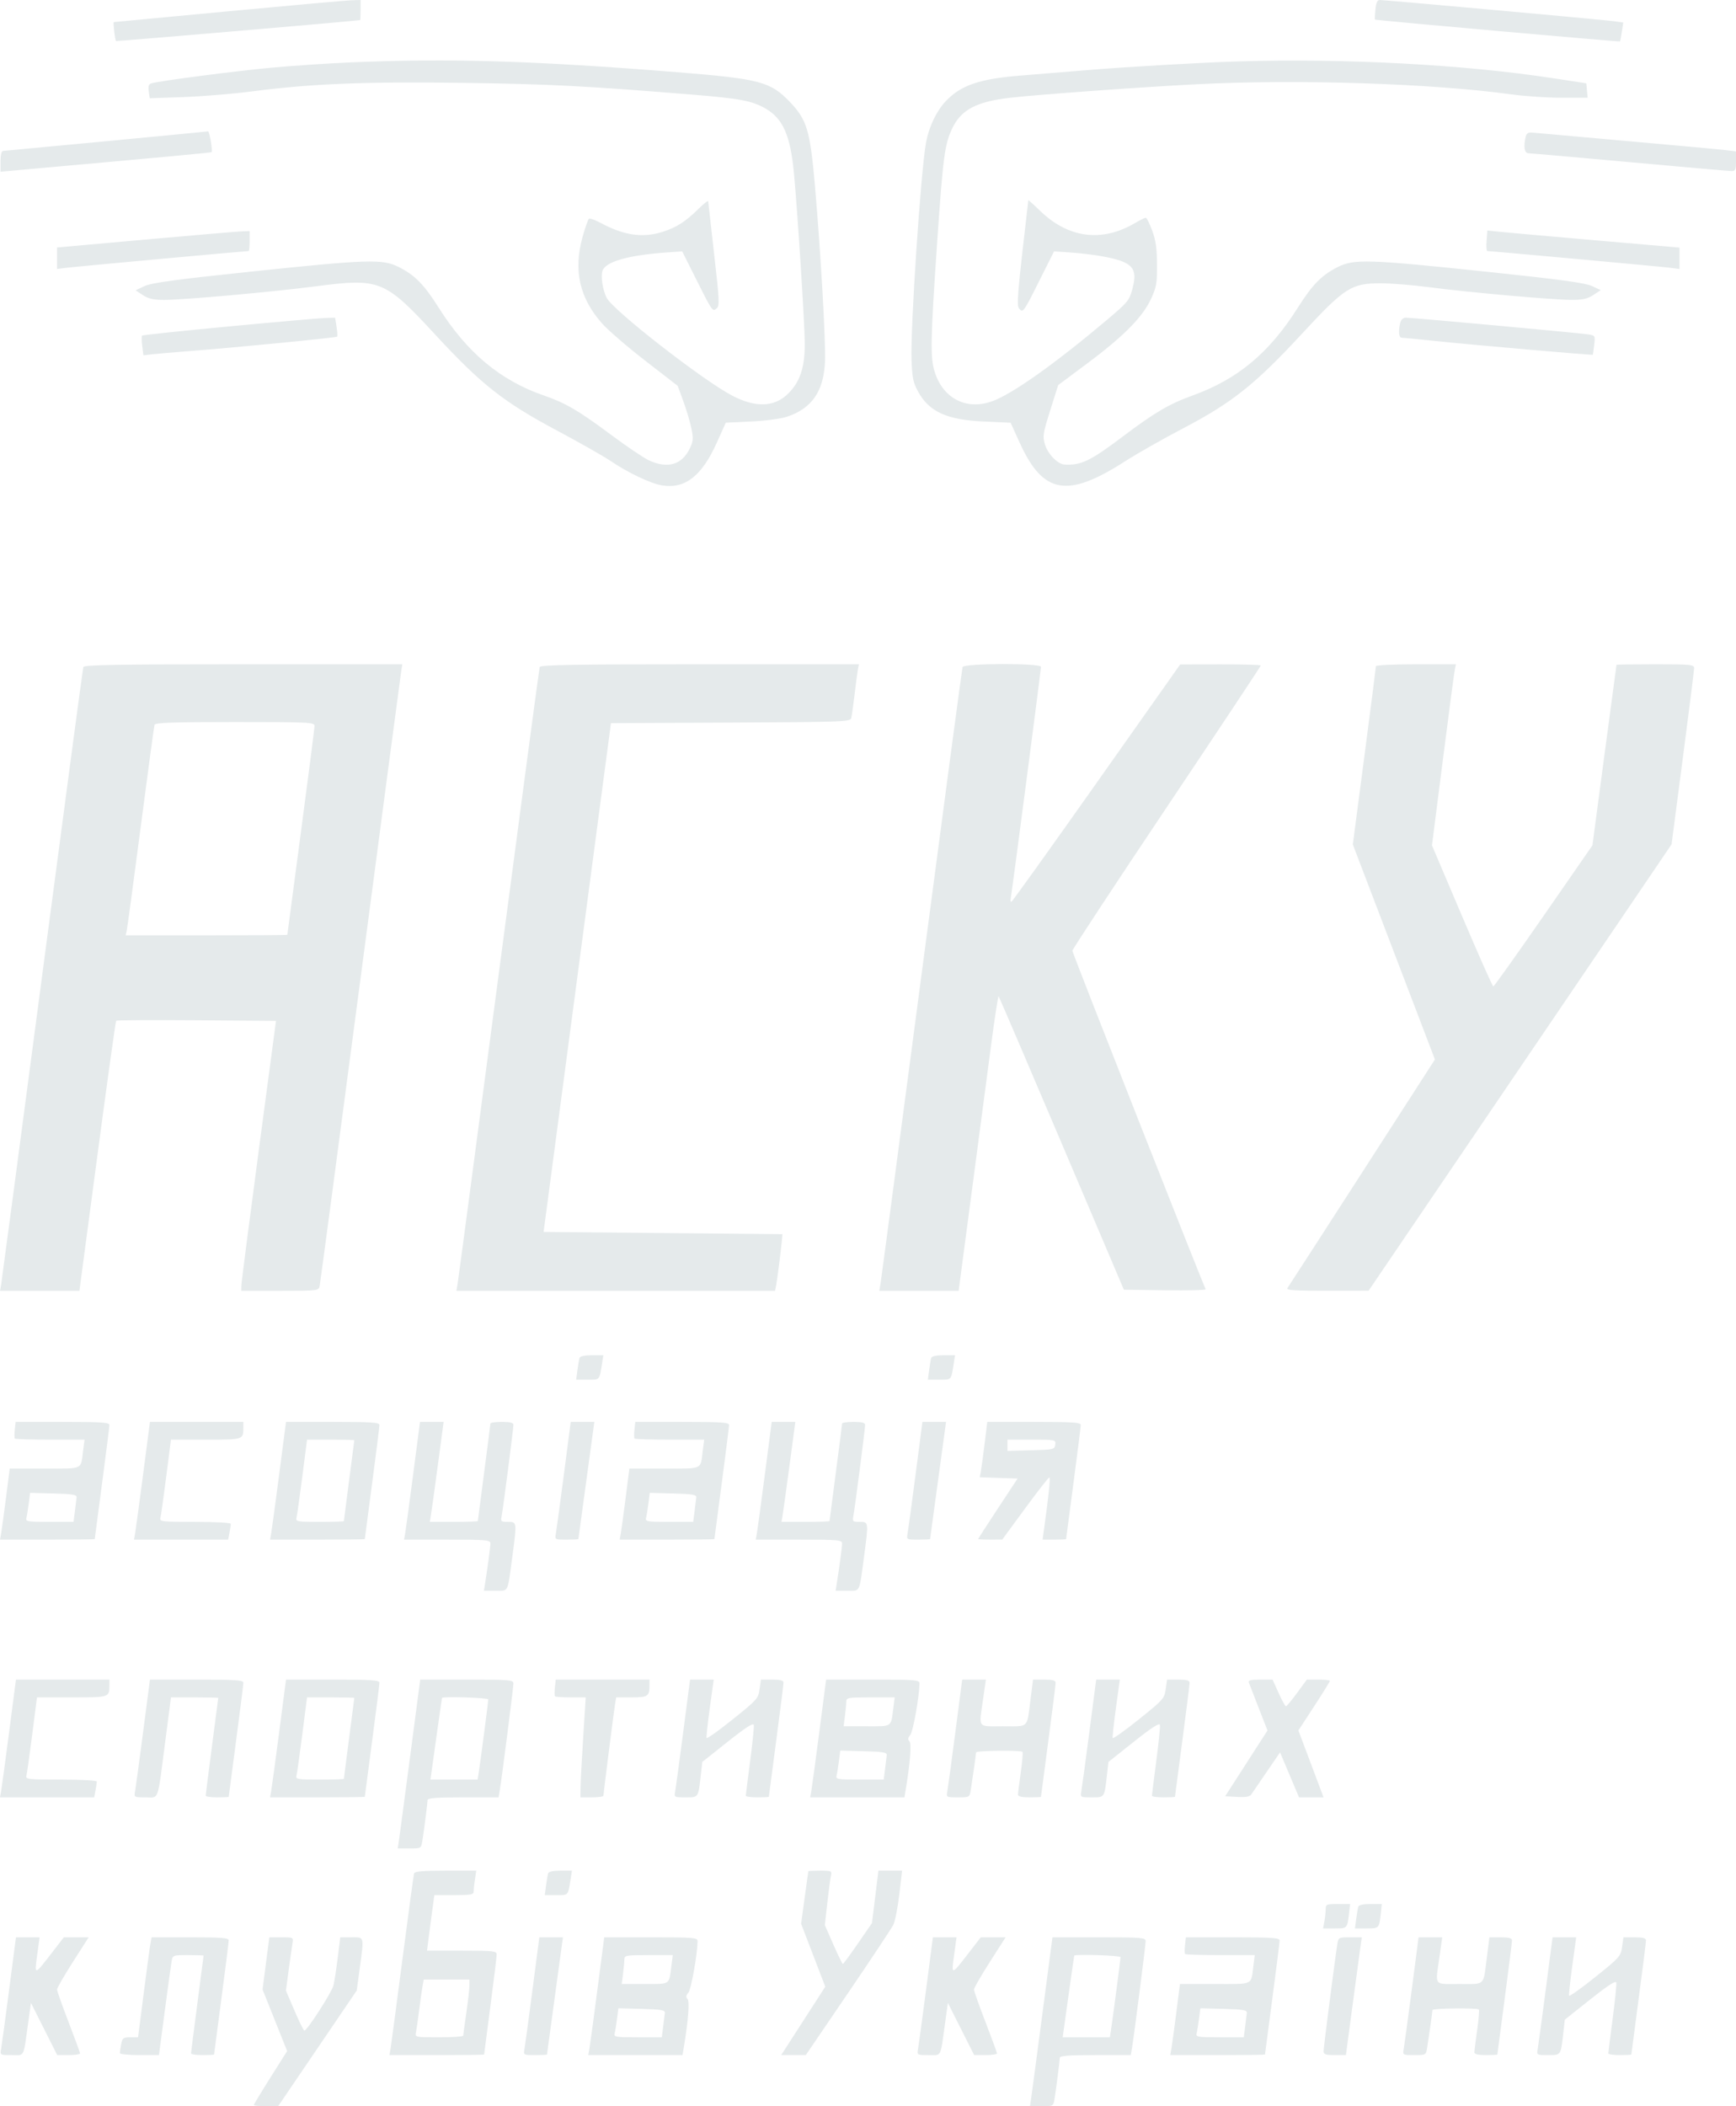 <?xml version="1.0" encoding="UTF-8"?> <svg xmlns="http://www.w3.org/2000/svg" width="310" height="376" viewBox="0 0 310 376" fill="none"> <path fill-rule="evenodd" clip-rule="evenodd" d="M40.841 2.007C29.636 3.06 20.403 3.933 20.325 3.944C20.16 3.969 20.528 7.145 20.716 7.322C20.805 7.406 63.528 3.746 64.299 3.589C64.35 3.578 64.392 2.766 64.392 1.785V0L62.804 0.045C61.93 0.07 52.047 0.953 40.841 2.007ZM245.613 1.686C245.522 2.613 245.488 3.429 245.538 3.499C245.628 3.624 289.203 7.5 289.303 7.392C289.331 7.362 289.47 6.592 289.612 5.681L289.87 4.024L288.253 3.793C286.539 3.547 247.355 0 246.362 0C245.952 0 245.73 0.499 245.613 1.686ZM62.523 11.143C58.514 11.315 52.121 11.745 48.318 12.099C41.766 12.709 28.25 14.477 26.981 14.89C26.558 15.027 26.44 15.427 26.563 16.312L26.733 17.542L32.759 17.332C36.073 17.216 41.561 16.761 44.953 16.322C55.624 14.939 65.149 14.554 82.71 14.794C97.923 15.002 104.606 15.343 123.271 16.864C132.15 17.587 134.259 17.981 136.689 19.37C139.812 21.155 141.148 24.191 141.778 30.937C142.43 37.909 143.687 57.677 143.709 61.297C143.736 65.615 142.84 68.259 140.632 70.375C138.214 72.692 134.868 72.781 130.76 70.635C125.479 67.877 109.384 55.336 108.318 53.148C107.625 51.727 107.263 49.415 107.572 48.383C108.069 46.721 112.17 45.547 119.182 45.06L121.821 44.877L124.196 49.619C127.235 55.69 127.235 55.69 127.982 55.045C128.517 54.583 128.475 53.689 127.528 45.413C126.953 40.396 126.476 36.133 126.466 35.939C126.456 35.746 125.65 36.376 124.673 37.34C122.384 39.6 120.764 40.626 118.25 41.41C114.724 42.508 111.408 42.022 107.276 39.803C106.291 39.273 105.351 38.929 105.185 39.038C105.019 39.147 104.503 40.596 104.038 42.258C102.36 48.256 103.466 53.182 107.517 57.75C108.574 58.942 112.044 61.935 115.229 64.401L121.019 68.885L122.024 71.626C122.576 73.134 123.222 75.307 123.458 76.456C123.831 78.273 123.799 78.734 123.205 80C121.805 82.989 119.212 83.746 115.825 82.156C114.902 81.723 111.825 79.641 108.989 77.529C103.278 73.278 100.983 71.94 97.103 70.599C89.339 67.916 83.411 62.963 78.328 54.912C75.712 50.767 74.042 49.078 71.139 47.639C68.261 46.213 65.674 46.297 44.699 48.502C31.29 49.912 27.076 50.486 25.821 51.073L24.206 51.829L25.514 52.685C26.511 53.338 27.416 53.541 29.319 53.543C32.763 53.545 48.661 52.118 56.355 51.117C67.824 49.624 68.699 49.975 77.662 59.677C85.968 68.667 89.906 71.768 99.533 76.901C103.542 79.039 107.822 81.468 109.044 82.3C112.144 84.407 116.227 86.341 118.251 86.66C122.351 87.307 125.337 84.964 128.013 79.003L129.603 75.459L134.101 75.248C136.574 75.132 139.454 74.754 140.499 74.409C144.962 72.933 147.083 69.88 147.322 64.584C147.479 61.12 146.549 44.878 145.521 33.118C144.66 23.259 144.099 21.389 141.049 18.201C137.584 14.579 135.683 14.076 121.028 12.9C95.334 10.838 80.23 10.384 62.523 11.143ZM220.841 10.974C214.446 11.167 201.003 11.943 194.299 12.506C190.598 12.816 185.215 13.256 182.336 13.483C174.944 14.066 171.574 15.213 168.888 18.062C167.228 19.824 165.908 22.572 165.373 25.384C164.44 30.278 162.542 58.759 162.773 64.377C162.903 67.514 163.079 68.338 163.96 69.934C165.954 73.544 169.102 74.961 175.794 75.259L180.467 75.467L182.08 79.018C186.257 88.217 190.588 88.987 200.888 82.363C203.021 80.992 207.71 78.33 211.308 76.449C219.98 71.915 224.141 68.605 232.43 59.649C240.166 51.291 241.3 50.566 246.636 50.576C248.486 50.58 252.355 50.895 255.234 51.276C261.932 52.165 277.266 53.532 280.61 53.539C282.616 53.543 283.477 53.352 284.517 52.669L285.851 51.794L284.254 51.056C283.036 50.492 278.563 49.886 265.394 48.502C244.419 46.297 241.833 46.213 238.955 47.639C236.052 49.078 234.382 50.767 231.764 54.912C226.635 63.032 220.991 67.727 212.847 70.65C208.818 72.096 206.121 73.686 200.492 77.935C194.724 82.287 193.047 83.096 190.122 82.939C188.863 82.87 187.07 81.019 186.578 79.279C186.172 77.84 186.255 77.323 187.547 73.227L188.959 68.749L194.235 64.815C200.675 60.014 204.064 56.578 205.545 53.346C206.525 51.207 206.633 50.584 206.609 47.198C206.589 44.277 206.394 42.918 205.741 41.15C205.278 39.896 204.764 38.869 204.6 38.869C204.435 38.869 203.564 39.301 202.664 39.829C196.744 43.303 190.766 42.522 185.702 37.611C184.57 36.514 183.638 35.679 183.629 35.756C181.659 52.663 181.5 54.552 182.002 55.114C182.689 55.884 182.761 55.783 185.704 49.903L188.222 44.873L190.887 45.058C195.253 45.362 199.06 46.035 200.696 46.791C202.608 47.675 202.962 48.853 202.176 51.721C201.649 53.647 201.332 54.023 197.581 57.184C188.461 64.871 180.912 70.235 177.324 71.578C172.691 73.312 168.484 71.243 166.935 66.469C166.092 63.87 166.148 60.804 167.367 43.034C168.398 27.985 168.695 25.75 170.038 22.93C171.63 19.587 174.354 18.146 180.386 17.453C185.489 16.868 203.492 15.564 213.738 15.038C231.726 14.114 255.727 14.892 269.984 16.86C272.341 17.185 276.347 17.451 278.887 17.451H283.505L283.388 16.162L283.271 14.873L277.664 14.011C261.453 11.517 240.297 10.386 220.841 10.974ZM18.972 25.209C9.103 26.146 0.818 26.926 0.561 26.942C0.258 26.96 0.093 27.619 0.093 28.813V30.655L2.617 30.429C30.016 27.971 37.684 27.258 37.785 27.16C38.003 26.95 37.398 23.399 37.154 23.453C37.023 23.482 28.841 24.272 18.972 25.209ZM272.458 24.376C272.012 26.137 272.216 27.367 272.954 27.367C273.345 27.367 281.5 28.081 291.075 28.954C300.65 29.826 308.826 30.54 309.243 30.54C309.889 30.54 310 30.284 310 28.784V27.028L308.037 26.79C306.958 26.66 299.093 25.936 290.561 25.183C282.028 24.429 274.51 23.757 273.855 23.689C272.917 23.592 272.62 23.738 272.458 24.376ZM25.981 42.767L10.187 44.181V46.1V48.019L11.963 47.793C13.424 47.607 43.839 44.819 44.405 44.819C44.501 44.819 44.579 44.015 44.579 43.034V41.249L43.178 41.301C42.407 41.33 34.668 41.99 25.981 42.767ZM265.459 42.982C265.384 43.992 265.443 44.819 265.592 44.819C266.225 44.819 296.516 47.587 298.131 47.793L299.907 48.019V46.111V44.203L284.86 42.897C276.584 42.179 268.864 41.491 267.705 41.368L265.597 41.145L265.459 42.982ZM40.951 58.269C32.479 59.068 25.466 59.808 25.368 59.913C25.269 60.018 25.283 60.852 25.398 61.767L25.609 63.431L27.15 63.25C27.998 63.151 31.131 62.882 34.112 62.654C41.979 62.052 60.032 60.286 60.206 60.101C60.288 60.015 60.239 59.218 60.098 58.33L59.841 56.717L58.098 56.766C57.139 56.793 49.424 57.469 40.951 58.269ZM250.049 57.61C249.678 59.077 249.782 60.287 250.28 60.288C250.538 60.289 253.271 60.556 256.355 60.882C262.574 61.538 284.362 63.438 284.432 63.33C284.456 63.292 284.567 62.508 284.678 61.587C284.874 59.957 284.847 59.906 283.701 59.707C282.341 59.471 252.268 56.715 251.072 56.716C250.561 56.717 250.193 57.039 250.049 57.61ZM14.873 119.087C14.79 119.359 11.51 143.945 7.584 173.722C3.658 203.498 0.347 228.441 0.228 229.15L0.01 230.439H7.095H14.181L17.373 206.424C19.129 193.215 20.644 182.326 20.739 182.225C20.834 182.124 27.297 182.088 35.099 182.145L49.286 182.249L46.196 205.451C44.497 218.213 43.101 229.056 43.095 229.546L43.084 230.439H49.993C56.853 230.439 56.903 230.432 57.087 229.546C57.188 229.056 60.469 204.381 64.376 174.713C68.284 145.046 71.564 120.281 71.666 119.681L71.85 118.591H43.437C21.035 118.591 14.991 118.695 14.873 119.087ZM96.368 119.087C96.285 119.359 93.005 143.945 89.079 173.722C85.153 203.498 81.843 228.441 81.723 229.15L81.505 230.439H109.951H138.397L138.579 229.546C138.778 228.574 139.44 223.424 139.612 221.515L139.72 220.325L118.395 220.127L97.07 219.928L103.084 174.515L109.098 129.101L130.459 128.999C150.399 128.903 151.833 128.851 152.003 128.206C152.103 127.826 152.374 125.908 152.606 123.945C152.837 121.982 153.106 119.974 153.203 119.483L153.379 118.591H124.949C102.534 118.591 96.487 118.695 96.368 119.087ZM171.882 119.087C171.799 119.359 168.519 143.945 164.593 173.722C160.667 203.498 157.357 228.441 157.237 229.15L157.019 230.439H164.104H171.187L173.481 213.087C174.742 203.543 176.309 191.672 176.964 186.706C177.618 181.741 178.231 177.761 178.326 177.862C178.422 177.963 183.492 189.79 189.595 204.143L200.69 230.241L208.082 230.348C212.148 230.407 215.396 230.318 215.299 230.15C214.813 229.305 191.495 170.119 191.495 169.732C191.495 169.484 199.065 157.974 208.318 144.156C217.57 130.336 225.14 118.931 225.14 118.81C225.14 118.689 221.902 118.597 217.944 118.605L210.748 118.618L195.794 139.802C187.57 151.452 180.731 160.995 180.596 161.007C180.461 161.02 180.415 160.717 180.495 160.335C180.694 159.38 185.888 119.62 185.888 119.049C185.888 118.365 172.09 118.402 171.882 119.087ZM245.701 118.93C245.701 119.117 244.773 126.354 243.638 135.013L241.575 150.755L248.905 169.948L256.235 189.141L243.251 209.294C236.11 220.378 230.102 229.671 229.901 229.943C229.61 230.336 231.073 230.437 236.964 230.429L244.393 230.419L265.701 199.042C277.421 181.785 289.593 163.855 292.751 159.198L298.492 150.73L300.504 135.355C301.611 126.898 302.518 119.666 302.52 119.285C302.523 118.649 301.946 118.591 295.607 118.591C291.804 118.591 288.678 118.636 288.661 118.69C288.645 118.744 287.671 126.018 286.497 134.852L284.363 150.916L275.636 163.508C270.836 170.434 266.797 176.101 266.662 176.101C266.527 176.101 264.007 170.434 261.063 163.508L255.708 150.916L257.656 135.646C258.728 127.247 259.69 119.974 259.796 119.483L259.988 118.591H252.844C248.916 118.591 245.701 118.743 245.701 118.93ZM56.166 129.597C56.165 129.979 55.072 138.501 53.737 148.536C52.403 158.57 51.31 166.825 51.309 166.88C51.309 166.934 44.813 166.979 36.876 166.979H22.442L22.639 166.087C22.747 165.596 23.871 157.252 25.138 147.544C26.404 137.837 27.506 129.672 27.587 129.399C27.701 129.014 30.904 128.903 41.951 128.903C55.243 128.903 56.168 128.948 56.166 129.597ZM103.477 242.437C103.398 242.71 103.233 243.691 103.111 244.618L102.888 246.304H104.942C107.176 246.304 107.026 246.481 107.536 243.23L107.738 241.941H105.68C104.359 241.941 103.57 242.119 103.477 242.437ZM166.281 242.437C166.202 242.71 166.037 243.691 165.915 244.618L165.692 246.304H167.745C169.98 246.304 169.83 246.481 170.34 243.23L170.542 241.941H168.484C167.163 241.941 166.373 242.119 166.281 242.437ZM2.638 255.24C2.553 256.01 2.563 256.724 2.659 256.827C2.756 256.929 5.593 257.013 8.964 257.013H15.093L14.851 258.897C14.395 262.46 15.005 262.169 7.991 262.169H1.733L1.065 267.424C0.697 270.315 0.307 273.17 0.198 273.77L0 274.861H8.458C13.11 274.861 16.917 274.816 16.917 274.762C16.918 274.707 17.507 270.229 18.226 264.81C18.945 259.39 19.533 254.705 19.533 254.398C19.533 253.934 18.109 253.84 11.162 253.84H2.792L2.638 255.24ZM25.548 263.259C24.873 268.441 24.232 273.17 24.123 273.77L23.925 274.861H32.336H40.748L40.981 273.621C41.11 272.94 41.215 272.226 41.215 272.035C41.215 271.844 38.344 271.688 34.835 271.688C28.936 271.688 28.468 271.635 28.641 270.994C28.744 270.612 29.21 267.31 29.677 263.656L30.527 257.013H36.766C43.508 257.013 43.458 257.029 43.458 254.799V253.84H35.116H26.774L25.548 263.259ZM49.847 263.259C49.172 268.441 48.531 273.17 48.422 273.77L48.224 274.861H56.682C61.334 274.861 65.141 274.816 65.142 274.762C65.142 274.707 65.731 270.229 66.45 264.81C67.169 259.39 67.757 254.705 67.757 254.398C67.757 253.935 66.337 253.84 59.415 253.84H51.073L49.847 263.259ZM73.772 263.259C73.098 268.441 72.457 273.17 72.348 273.77L72.15 274.861H79.86C86.955 274.861 87.57 274.916 87.567 275.555C87.565 276.19 87.126 279.494 86.619 282.694L86.415 283.983H88.481C90.867 283.983 90.603 284.517 91.484 277.923C92.319 271.678 92.321 271.688 90.718 271.688C89.457 271.688 89.392 271.625 89.589 270.597C89.861 269.178 91.682 255.054 91.682 254.367C91.682 253.992 91.087 253.84 89.626 253.84C88.495 253.84 87.57 253.973 87.569 254.137C87.569 254.301 87.064 258.25 86.448 262.912C85.831 267.576 85.327 271.457 85.327 271.539C85.327 271.621 83.397 271.688 81.037 271.688H76.748L76.936 270.597C77.04 269.997 77.596 265.981 78.172 261.673L79.218 253.84H77.108H74.999L73.772 263.259ZM100.688 263.259C100.013 268.441 99.372 273.17 99.263 273.77C99.067 274.856 99.076 274.861 101.168 274.861C102.325 274.861 103.276 274.816 103.283 274.762C103.289 274.707 103.933 269.978 104.713 264.251L106.132 253.84H104.023H101.914L100.688 263.259ZM113.292 255.24C113.207 256.01 113.217 256.724 113.314 256.827C113.41 256.929 116.247 257.013 119.618 257.013H125.747L125.505 258.897C125.049 262.46 125.659 262.169 118.645 262.169H112.388L111.719 267.424C111.351 270.315 110.961 273.17 110.852 273.77L110.654 274.861H119.112C123.764 274.861 127.571 274.816 127.572 274.762C127.572 274.707 128.161 270.229 128.88 264.81C129.599 259.39 130.187 254.705 130.187 254.398C130.187 253.934 128.763 253.84 121.816 253.84H113.446L113.292 255.24ZM136.576 263.259C135.901 268.441 135.26 273.17 135.151 273.77L134.953 274.861H142.664C149.758 274.861 150.373 274.916 150.371 275.555C150.369 276.19 149.93 279.494 149.423 282.694L149.218 283.983H151.284C153.671 283.983 153.406 284.517 154.288 277.923C155.123 271.678 155.124 271.688 153.522 271.688C152.261 271.688 152.196 271.625 152.393 270.597C152.664 269.178 154.486 255.054 154.486 254.367C154.486 253.992 153.89 253.84 152.43 253.84C151.299 253.84 150.373 253.973 150.373 254.137C150.372 254.301 149.868 258.25 149.251 262.912C148.635 267.576 148.131 271.457 148.131 271.539C148.131 271.621 146.2 271.688 143.841 271.688H139.551L139.74 270.597C139.844 269.997 140.4 265.981 140.975 261.673L142.022 253.84H139.912H137.802L136.576 263.259ZM163.492 263.259C162.817 268.441 162.176 273.17 162.067 273.77C161.87 274.856 161.879 274.861 163.972 274.861C165.129 274.861 166.08 274.816 166.086 274.762C166.093 274.707 166.736 269.978 167.517 264.251L168.935 253.84H166.827H164.718L163.492 263.259ZM175.826 257.707C175.566 259.833 175.265 262.058 175.157 262.649L174.959 263.724L178.336 263.839L181.713 263.954L178.193 269.295C176.257 272.232 174.673 274.686 174.673 274.748C174.673 274.81 175.64 274.859 176.822 274.856L178.972 274.852L183.042 269.304C185.281 266.252 187.232 263.755 187.377 263.755C187.606 263.755 187.298 266.75 186.41 273.175L186.177 274.861H188.275C189.43 274.861 190.375 274.816 190.375 274.762C190.376 274.707 190.965 270.229 191.684 264.81C192.403 259.39 192.991 254.705 192.991 254.398C192.991 253.935 191.57 253.84 184.644 253.84H176.298L175.826 257.707ZM63.271 257.112C63.271 257.167 62.85 260.408 62.336 264.315C61.822 268.222 61.402 271.479 61.402 271.553C61.402 271.627 59.456 271.688 57.078 271.688C53.138 271.688 52.77 271.626 52.94 270.994C53.043 270.612 53.509 267.31 53.976 263.656L54.827 257.013H59.049C61.371 257.013 63.271 257.057 63.271 257.112ZM188.437 257.905C188.323 258.762 188.152 258.802 184.112 258.91L179.907 259.022V258.017V257.013H184.232C188.503 257.013 188.555 257.024 188.437 257.905ZM13.676 267.325C13.642 267.652 13.505 268.768 13.373 269.804L13.132 271.688H8.83C4.914 271.688 4.545 271.625 4.71 270.994C4.809 270.612 5 269.446 5.133 268.403L5.376 266.506L9.557 266.618C13.011 266.711 13.727 266.833 13.676 267.325ZM124.33 267.325C124.296 267.652 124.16 268.768 124.027 269.804L123.786 271.688H119.484C115.569 271.688 115.2 271.625 115.364 270.994C115.463 270.612 115.654 269.446 115.788 268.403L116.031 266.506L120.212 266.618C123.665 266.711 124.382 266.833 124.33 267.325ZM1.622 309.268C0.948 314.449 0.307 319.178 0.198 319.778L0 320.869H8.411H16.822L17.056 319.63C17.185 318.948 17.29 318.234 17.29 318.043C17.29 317.852 14.419 317.696 10.909 317.696C5.011 317.696 4.543 317.644 4.716 317.002C4.818 316.621 5.285 313.318 5.752 309.665L6.602 303.021H12.841C19.583 303.021 19.533 303.038 19.533 300.807V299.848H11.191H2.849L1.622 309.268ZM25.548 309.268C24.873 314.449 24.232 319.178 24.123 319.778C23.927 320.862 23.939 320.869 25.988 320.869C28.443 320.869 28.074 321.905 29.487 311.053L30.534 303.021H34.752C37.073 303.021 38.972 303.066 38.972 303.121C38.972 303.175 38.467 307.057 37.85 311.747C37.234 316.437 36.729 320.408 36.729 320.571C36.729 320.735 37.654 320.869 38.785 320.869C39.916 320.869 40.842 320.825 40.843 320.77C40.843 320.715 41.432 316.237 42.151 310.818C42.87 305.398 43.458 300.714 43.458 300.407C43.458 299.943 42.038 299.848 35.116 299.848H26.774L25.548 309.268ZM49.847 309.268C49.172 314.449 48.531 319.178 48.422 319.778L48.224 320.869H56.682C61.334 320.869 65.141 320.825 65.142 320.77C65.142 320.715 65.731 316.237 66.45 310.818C67.169 305.398 67.757 300.714 67.757 300.407C67.757 299.943 66.337 299.848 59.415 299.848H51.073L49.847 309.268ZM73.228 313.631C72.231 321.211 71.328 327.993 71.22 328.703L71.024 329.992H73.112C75.175 329.992 75.202 329.977 75.41 328.703C75.714 326.832 76.339 321.944 76.348 321.365C76.353 320.988 77.876 320.869 82.694 320.869H89.031L89.248 319.58C89.634 317.27 91.682 301.256 91.682 300.543C91.682 299.902 91.038 299.848 83.361 299.848H75.039L73.228 313.631ZM99.087 301.249C99.002 302.018 99.012 302.732 99.108 302.835C99.204 302.937 100.478 303.021 101.938 303.021H104.593L104.147 310.061C103.901 313.933 103.687 317.949 103.673 318.985L103.645 320.869H105.701C106.832 320.869 107.758 320.736 107.759 320.572C107.761 320.118 109.58 305.779 109.822 304.31L110.034 303.021H112.781C115.713 303.021 115.981 302.835 115.981 300.807V299.848H107.611H99.241L99.087 301.249ZM121.996 309.268C121.322 314.449 120.681 319.178 120.572 319.778C120.375 320.862 120.388 320.869 122.436 320.869C124.759 320.869 124.683 320.982 125.154 316.815L125.411 314.545L129.948 310.94C133.178 308.375 134.52 307.511 134.605 307.943C134.67 308.277 134.376 311.193 133.951 314.424C133.525 317.654 133.178 320.426 133.178 320.583C133.178 320.741 134.103 320.869 135.234 320.869C136.364 320.869 137.29 320.825 137.291 320.77C137.292 320.715 137.881 316.237 138.6 310.818C139.319 305.398 139.907 300.714 139.907 300.407C139.907 299.996 139.375 299.848 137.893 299.848H135.879L135.636 301.573C135.402 303.228 135.204 303.449 130.835 306.954C128.329 308.965 126.23 310.455 126.17 310.267C126.111 310.079 126.374 307.658 126.754 304.886L127.446 299.848H125.334H123.223L121.996 309.268ZM146.295 309.268C145.621 314.449 144.98 319.178 144.871 319.778L144.673 320.869H153.089H161.505L161.72 319.58C162.539 314.661 162.802 311.289 162.4 310.863C162.08 310.522 162.117 310.24 162.551 309.732C163.041 309.157 164.153 302.937 164.194 300.542C164.205 299.902 163.564 299.848 155.864 299.848H147.522L146.295 309.268ZM170.594 309.268C169.92 314.449 169.279 319.178 169.17 319.778C168.973 320.863 168.984 320.869 171.058 320.869C173.12 320.869 173.146 320.855 173.348 319.58C173.708 317.309 174.293 313.145 174.296 312.838C174.299 312.511 182.283 312.417 182.587 312.74C182.69 312.849 182.554 314.501 182.283 316.409C182.013 318.317 181.788 320.101 181.784 320.373C181.778 320.711 182.432 320.869 183.832 320.869C184.963 320.869 185.889 320.825 185.889 320.77C185.89 320.715 186.479 316.237 187.198 310.818C187.917 305.398 188.505 300.714 188.505 300.407C188.505 299.995 187.972 299.848 186.487 299.848H184.47L184.028 303.319C183.35 308.654 183.829 308.177 179.134 308.177C174.428 308.177 174.796 308.676 175.555 303.319L176.047 299.848H173.934H171.821L170.594 309.268ZM194.52 309.268C193.845 314.449 193.204 319.178 193.095 319.778C192.899 320.862 192.911 320.869 194.96 320.869C197.283 320.869 197.207 320.982 197.678 316.815L197.934 314.545L202.472 310.94C205.702 308.375 207.044 307.511 207.128 307.943C207.193 308.277 206.899 311.193 206.474 314.424C206.049 317.654 205.701 320.426 205.701 320.583C205.701 320.741 206.626 320.869 207.757 320.869C208.888 320.869 209.814 320.825 209.815 320.77C209.815 320.715 210.404 316.237 211.123 310.818C211.842 305.398 212.43 300.714 212.43 300.407C212.43 299.996 211.898 299.848 210.416 299.848H208.403L208.159 301.573C207.925 303.228 207.727 303.449 203.358 306.954C200.852 308.965 198.753 310.455 198.694 310.267C198.635 310.079 198.898 307.658 199.278 304.886L199.969 299.848H197.858H195.746L194.52 309.268ZM223.009 300.378C223.114 300.67 223.906 302.712 224.769 304.918L226.338 308.928L222.559 314.799L218.781 320.671L220.922 320.793C222.46 320.88 223.172 320.753 223.447 320.344C223.659 320.031 224.9 318.214 226.206 316.307L228.581 312.84L230.275 316.854L231.968 320.869H234.156H236.344L235.64 318.985C235.253 317.949 234.243 315.261 233.396 313.01L231.856 308.92L234.667 304.618C236.212 302.251 237.477 300.21 237.477 300.082C237.477 299.953 236.551 299.848 235.42 299.848H233.364L231.622 302.228C230.664 303.537 229.77 304.608 229.635 304.608C229.5 304.608 228.907 303.537 228.318 302.228L227.246 299.848H225.031C223.338 299.848 222.862 299.973 223.009 300.378ZM63.271 303.12C63.271 303.175 62.85 306.416 62.336 310.323C61.822 314.23 61.402 317.488 61.402 317.562C61.402 317.636 59.456 317.696 57.078 317.696C53.138 317.696 52.77 317.635 52.94 317.002C53.043 316.621 53.509 313.318 53.976 309.665L54.827 303.021H59.049C61.371 303.021 63.271 303.066 63.271 303.12ZM87.196 303.386C87.196 303.77 85.831 314.195 85.491 316.407L85.293 317.696H81.08H76.867L77.877 310.458C78.433 306.477 78.906 303.175 78.93 303.12C79.058 302.82 87.196 303.081 87.196 303.386ZM159.524 304.905C159.076 308.405 159.406 308.177 154.784 308.177H150.646L150.884 306.337C151.015 305.325 151.121 304.165 151.121 303.759C151.121 303.082 151.479 303.021 155.443 303.021H159.766L159.524 304.905ZM158.349 313.333C158.315 313.661 158.178 314.776 158.046 315.812L157.804 317.696H153.503C149.587 317.696 149.218 317.634 149.383 317.002C149.482 316.621 149.673 315.454 149.806 314.411L150.049 312.515L154.23 312.627C157.684 312.719 158.4 312.842 158.349 313.333ZM73.938 334.454C73.856 334.726 72.931 341.553 71.884 349.624C70.836 357.696 69.881 364.88 69.761 365.589L69.543 366.878H77.996C82.645 366.878 86.449 366.833 86.449 366.778C86.449 366.723 86.953 362.842 87.57 358.152C88.187 353.462 88.692 349.313 88.692 348.931C88.692 348.297 88.147 348.236 82.472 348.236H76.254L76.491 346.352C76.621 345.316 76.915 343.085 77.145 341.395L77.563 338.321H81.071C84.162 338.321 84.58 338.238 84.584 337.627C84.586 337.245 84.692 336.263 84.819 335.445L85.051 333.958H79.57C75.514 333.958 74.05 334.087 73.938 334.454ZM97.87 334.454C97.791 334.726 97.626 335.708 97.504 336.635L97.281 338.321H99.334C101.569 338.321 101.419 338.498 101.929 335.247L102.131 333.958H100.073C98.752 333.958 97.962 334.135 97.87 334.454ZM144.353 334.057C144.332 334.112 144.031 336.244 143.685 338.797L143.055 343.438L145.214 349.055L147.373 354.671L143.435 360.774L139.498 366.878H141.695H143.892L151.425 355.816C155.569 349.732 159.212 344.244 159.521 343.62C159.83 342.996 160.31 340.567 160.588 338.222L161.092 333.958H158.976H156.861L156.284 338.638L155.707 343.318L153.192 346.967C151.809 348.974 150.601 350.616 150.508 350.616C150.415 350.616 149.654 349.055 148.816 347.146L147.292 343.675L147.735 339.709C147.979 337.527 148.27 335.341 148.382 334.85C148.575 334.005 148.474 333.958 146.489 333.958C145.336 333.958 144.375 334.002 144.353 334.057ZM236.729 340.849C236.729 341.367 236.624 342.349 236.495 343.031L236.262 344.27H238.357C240.64 344.27 240.598 344.32 240.943 341.196L241.086 339.907H238.907C236.864 339.907 236.729 339.965 236.729 340.849ZM242.543 340.403C242.464 340.676 242.299 341.657 242.176 342.584L241.954 344.27H244.026C246.277 344.27 246.28 344.266 246.569 341.593L246.751 339.907H244.719C243.419 339.907 242.635 340.086 242.543 340.403ZM1.622 355.276C0.948 360.457 0.307 365.187 0.198 365.787C0.001 366.872 0.012 366.878 2.086 366.878C4.465 366.878 4.138 367.534 5.057 360.928L5.526 357.557L7.872 362.217L10.217 366.878H12.258C13.381 366.878 14.297 366.744 14.295 366.58C14.292 366.417 13.367 363.894 12.239 360.974C11.11 358.054 10.187 355.443 10.187 355.172C10.187 354.9 11.457 352.693 13.01 350.267L15.832 345.857H13.613H11.393L9.279 348.598C6.108 352.71 6.133 352.706 6.637 349.021L7.069 345.857H4.959H2.849L1.622 355.276ZM26.865 346.947C26.753 347.547 26.21 351.563 25.659 355.871L24.656 363.705H23.263C22.001 363.705 21.847 363.822 21.636 364.944C21.507 365.626 21.402 366.34 21.402 366.531C21.402 366.721 22.973 366.878 24.892 366.878H28.383L29.418 359.044C29.987 354.736 30.54 350.72 30.647 350.12C30.838 349.048 30.887 349.03 33.598 349.03C35.114 349.03 36.355 349.074 36.355 349.129C36.355 349.184 35.85 353.066 35.234 357.755C34.617 362.445 34.112 366.416 34.112 366.58C34.112 366.744 35.037 366.878 36.168 366.878C37.299 366.878 38.225 366.833 38.226 366.778C38.227 366.724 38.815 362.245 39.534 356.826C40.253 351.407 40.841 346.722 40.841 346.415C40.841 345.955 39.626 345.857 33.955 345.857H27.069L26.865 346.947ZM47.489 350.513L46.886 355.169L49.08 360.666L51.274 366.162L48.301 370.871C46.665 373.461 45.327 375.674 45.327 375.79C45.327 375.906 46.305 376 47.5 376H49.672L56.688 365.674L63.704 355.348L64.223 351.495C65.026 345.54 65.108 345.857 62.763 345.857H60.76L60.306 349.525C60.056 351.543 59.711 353.766 59.54 354.464C59.241 355.685 54.835 362.517 54.349 362.513C54.219 362.512 53.425 360.904 52.584 358.94L51.056 355.37L51.548 351.704C51.819 349.688 52.124 347.547 52.226 346.947C52.41 345.861 52.403 345.857 50.252 345.857H48.092L47.489 350.513ZM95.08 355.276C94.406 360.457 93.765 365.187 93.656 365.787C93.459 366.872 93.468 366.878 95.561 366.878C96.717 366.878 97.669 366.833 97.675 366.778C97.681 366.724 98.325 361.994 99.105 356.268L100.524 345.857H98.416H96.307L95.08 355.276ZM106.669 355.276C105.995 360.457 105.354 365.187 105.245 365.787L105.047 366.878H113.463H121.879L122.094 365.589C122.913 360.67 123.176 357.298 122.774 356.871C122.453 356.531 122.491 356.249 122.924 355.74C123.415 355.166 124.527 348.945 124.567 346.551C124.579 345.91 123.938 345.857 116.237 345.857H107.896L106.669 355.276ZM165.361 355.276C164.686 360.457 164.045 365.187 163.936 365.787C163.739 366.872 163.75 366.878 165.824 366.878C168.204 366.878 167.876 367.534 168.796 360.928L169.265 357.557L171.61 362.217L173.956 366.878H175.997C177.119 366.878 178.035 366.744 178.033 366.58C178.03 366.417 177.105 363.894 175.977 360.974C174.848 358.054 173.925 355.443 173.925 355.172C173.925 354.9 175.196 352.693 176.748 350.267L179.57 345.857H177.351H175.132L173.018 348.598C169.847 352.71 169.871 352.706 170.375 349.021L170.807 345.857H168.697H166.587L165.361 355.276ZM186.125 359.639C185.128 367.22 184.225 374.002 184.117 374.711L183.921 376H186.009C188.073 376 188.099 375.985 188.307 374.711C188.612 372.84 189.236 367.953 189.245 367.373C189.25 366.997 190.773 366.878 195.591 366.878H201.929L202.145 365.589C202.531 363.278 204.579 347.265 204.579 346.551C204.579 345.91 203.935 345.857 196.258 345.857H187.936L186.125 359.639ZM211.61 347.257C211.525 348.027 211.535 348.741 211.631 348.844C211.728 348.946 214.565 349.03 217.936 349.03H224.065L223.823 350.914C223.367 354.477 223.977 354.186 216.963 354.186H210.705L210.037 359.441C209.669 362.331 209.279 365.187 209.17 365.787L208.972 366.878H217.43C222.082 366.878 225.889 366.833 225.889 366.778C225.89 366.724 226.479 362.245 227.198 356.826C227.917 351.407 228.505 346.722 228.505 346.415C228.505 345.951 227.081 345.857 220.134 345.857H211.764L211.61 347.257ZM238.799 347.146C238.373 349.795 236.355 365.516 236.355 366.184C236.355 366.758 236.699 366.878 238.348 366.878H240.341L241.544 357.854C242.206 352.891 242.845 348.162 242.964 347.344L243.18 345.857H241.093C239.03 345.857 239.003 345.872 238.799 347.146ZM252.09 355.276C251.415 360.457 250.774 365.187 250.665 365.787C250.468 366.872 250.479 366.878 252.553 366.878C254.615 366.878 254.641 366.863 254.843 365.589C255.203 363.317 255.789 359.153 255.791 358.846C255.795 358.52 263.778 358.426 264.082 358.748C264.186 358.858 264.049 360.509 263.779 362.417C263.508 364.325 263.283 366.109 263.279 366.382C263.274 366.719 263.927 366.878 265.327 366.878C266.458 366.878 267.384 366.833 267.385 366.778C267.385 366.724 267.974 362.245 268.693 356.826C269.412 351.407 270 346.722 270 346.415C270 346.004 269.468 345.857 267.982 345.857H265.965L265.524 349.327C264.845 354.662 265.324 354.186 260.629 354.186C255.924 354.186 256.291 354.684 257.05 349.327L257.542 345.857H255.429H253.316L252.09 355.276ZM276.015 355.276C275.341 360.457 274.699 365.187 274.591 365.787C274.394 366.871 274.406 366.878 276.455 366.878C278.778 366.878 278.702 366.991 279.173 362.823L279.43 360.553L283.967 356.949C287.197 354.383 288.539 353.519 288.624 353.951C288.689 354.285 288.394 357.202 287.969 360.432C287.544 363.663 287.196 366.435 287.196 366.592C287.196 366.749 288.121 366.878 289.252 366.878C290.383 366.878 291.309 366.833 291.31 366.778C291.311 366.724 291.899 362.245 292.618 356.826C293.337 351.407 293.925 346.722 293.925 346.415C293.925 346.004 293.394 345.857 291.912 345.857H289.898L289.654 347.582C289.42 349.236 289.223 349.457 284.853 352.962C282.347 354.973 280.248 356.463 280.189 356.275C280.13 356.087 280.393 353.666 280.773 350.895L281.464 345.857H279.353H277.241L276.015 355.276ZM119.898 350.914C119.45 354.413 119.779 354.186 115.158 354.186H111.02L111.258 352.345C111.388 351.334 111.495 350.173 111.495 349.767C111.495 349.091 111.853 349.03 115.817 349.03H120.139L119.898 350.914ZM200.093 349.394C200.093 349.778 198.728 360.204 198.388 362.416L198.19 363.705H193.977H189.764L190.774 356.466C191.33 352.485 191.804 349.183 191.827 349.129C191.955 348.828 200.093 349.09 200.093 349.394ZM83.825 354.483C83.821 355.083 83.572 357.269 83.271 359.342C82.97 361.414 82.721 363.244 82.717 363.407C82.713 363.571 80.772 363.705 78.404 363.705C74.134 363.705 74.099 363.697 74.28 362.812C74.38 362.322 74.643 360.492 74.864 358.747C75.084 357.002 75.355 355.083 75.466 354.483L75.667 353.392H79.749H83.832L83.825 354.483ZM118.723 359.342C118.689 359.669 118.552 360.785 118.419 361.821L118.178 363.705H113.877C109.961 363.705 109.592 363.642 109.757 363.011C109.856 362.629 110.046 361.463 110.18 360.42L110.423 358.523L114.604 358.635C118.058 358.727 118.774 358.85 118.723 359.342ZM222.648 359.342C222.614 359.669 222.477 360.785 222.345 361.821L222.104 363.705H217.802C213.886 363.705 213.517 363.642 213.682 363.011C213.781 362.629 213.972 361.463 214.105 360.42L214.348 358.523L218.529 358.635C221.983 358.727 222.699 358.85 222.648 359.342Z" fill="#E5EAEB"></path> </svg> 